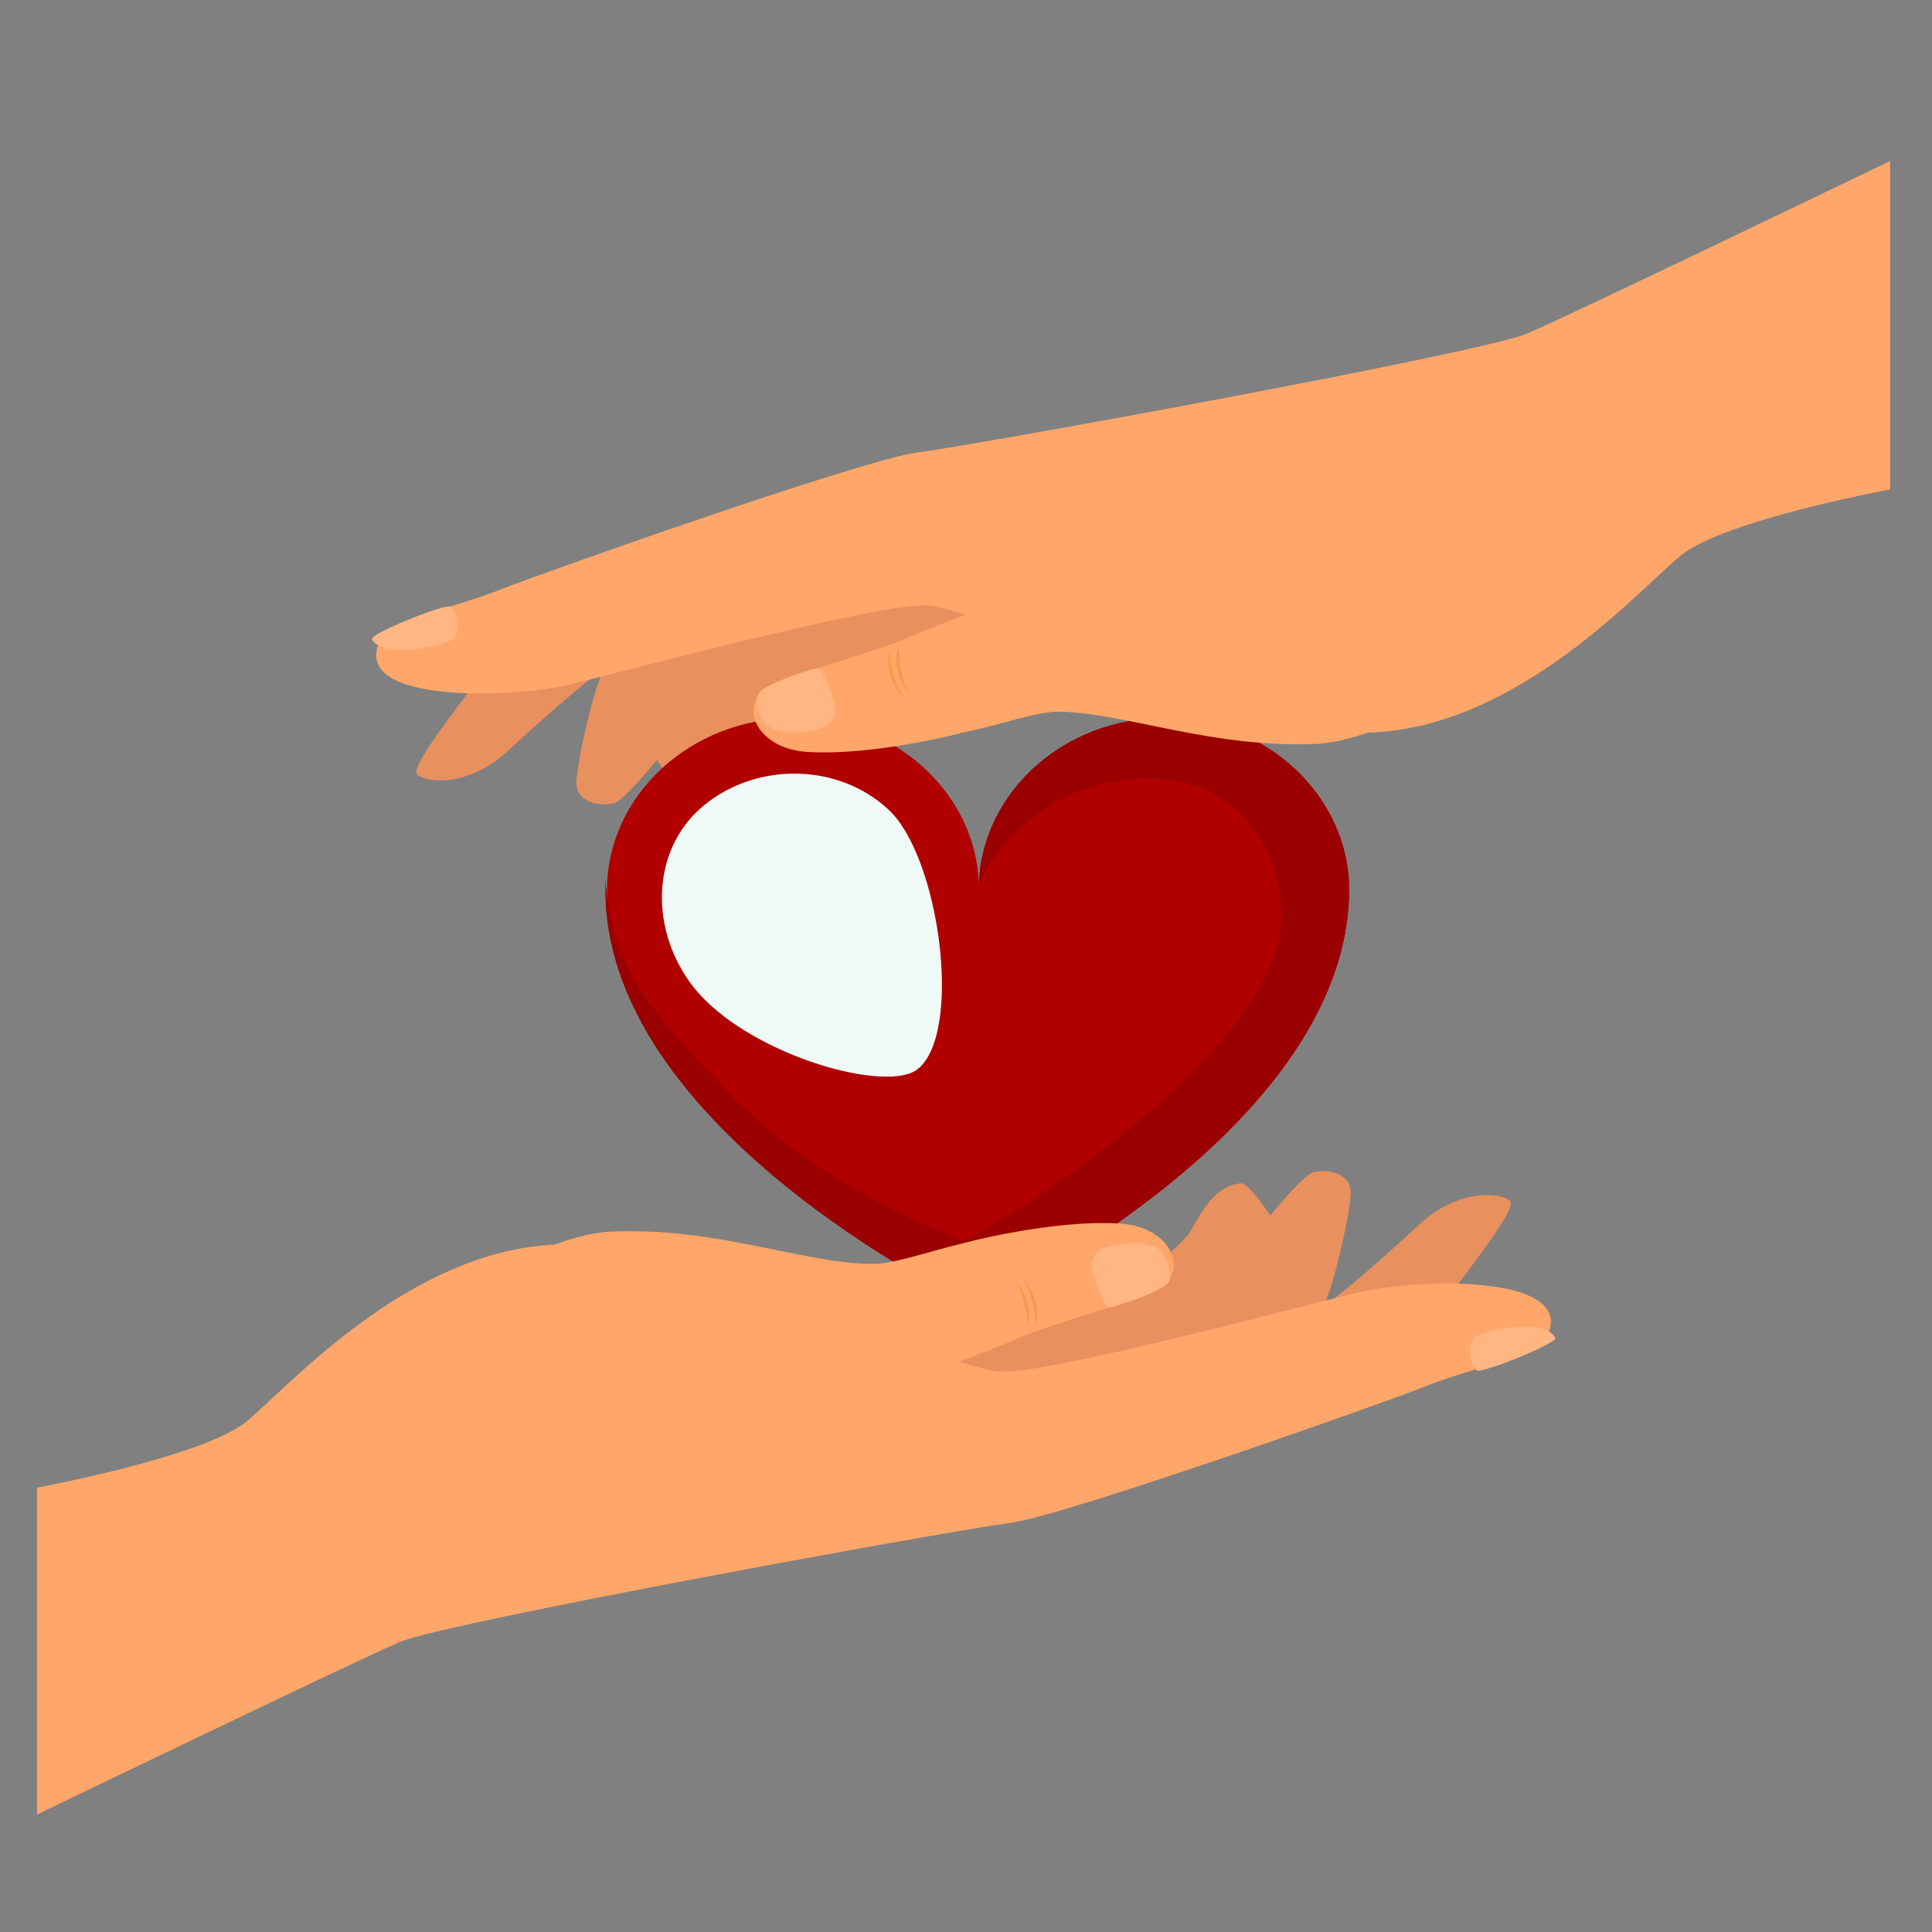 <svg xmlns="http://www.w3.org/2000/svg" xmlns:xlink="http://www.w3.org/1999/xlink" id="&#x5716;&#x5C64;_1" x="0px" y="0px" viewBox="0 0 120 120" style="enable-background:new 0 0 120 120;" xml:space="preserve"><rect x="0" y="0" width="120" height="120" fill="#808080" stroke="none"/><style type="text/css">	.st0{fill:#E8905E;}	.st1{fill:#B00000;}	.st2{fill:#9A0000;}	.st3{fill:#EFF9F6;}	.st4{fill:#FFA76A;}	.st5{fill:#FFB683;}	.st6{fill:#F59A50;}</style><g id="XMLID_19_">	<path id="XMLID_17_" class="st0" d="M63.6,36.6c0,0-4.7-1.4-11.1-1.9c-0.7,0-1.7-0.5-2.3-0.5c-0.5,0-1.6,0.2-2.1,0.2  c-0.5,0-0.9-0.3-1.4-0.4c-0.6,0-1.5,0.5-2.1,0.4c-0.5,0-1.5-0.3-2-0.4c-1.9-0.3-2,1-2.6,0.9c-1.8-0.1-2.4-0.1-2.7,0  c-1.6,0.4-6.6,5.5-7.1,6.5c-0.5,1-4.8,6.1-4.3,6.7c0.5,0.5,3.2,0.9,5.8-1.6c2.7-2.5,6.1-5.4,5.7-4.7c-0.4,0.7-1.5,5-1.6,6.8  c0,1.2,1.3,1.5,2.3,1.3c0.6-0.1,2.7-2.7,2.7-2.7s1.3,2,1.8,2c1.9-0.1,2.8-2.5,3.3-3.2c0.5-0.6,5.4-5.4,8.4-4.7  C55.9,41.7,62.4,40.5,63.6,36.6z"></path>	<path id="XMLID_16_" class="st0" d="M56.1,86.1c0,0,4.7,1.4,11.1,1.9c0.7,0,1.7,0.5,2.3,0.5c0.5,0,1.6-0.2,2.1-0.2  c0.5,0,0.9,0.3,1.4,0.4c0.6,0,1.5-0.5,2.1-0.4c0.5,0,1.5,0.3,2,0.4c1.9,0.3,2-1,2.6-0.9c1.8,0.1,2.4,0.1,2.7,0  c1.6-0.4,6.6-5.5,7.1-6.5c0.5-1,4.8-6.1,4.3-6.7c-0.5-0.5-3.2-0.9-5.8,1.6c-2.7,2.5-6.1,5.4-5.7,4.7c0.4-0.7,1.5-5,1.6-6.8  c0-1.2-1.3-1.5-2.3-1.3c-0.6,0.1-2.7,2.7-2.7,2.7s-1.3-2-1.8-2c-1.9,0.1-2.8,2.5-3.3,3.2c-0.5,0.6-5.4,5.4-8.4,4.7  C63.8,81.1,57.3,82.2,56.1,86.1z"></path>	<g id="XMLID_74_">		<g id="XMLID_76_">			<path id="XMLID_15_" class="st1" d="M83.8,55.3c0-5.9-5.2-10.7-11.5-10.7c-6.2,0-11.3,4.6-11.5,10.3c-0.2-5.7-5.3-10.3-11.5-10.3    c-6.4,0-11.6,4.8-11.6,10.7c0,14.6,21.5,25.2,23,25.9c0,0,0,0,0,0s0,0,0,0c0,0,0,0,0,0s0,0,0,0C62.2,80.4,83.7,69.9,83.8,55.3z"></path>			<path id="XMLID_14_" class="st2" d="M83.8,55.3c0-5.9-5.2-10.7-11.5-10.7c-6.2,0-11.3,4.6-11.5,10.3c0,0,2.4-5.8,9.5-6.5    c7.1-0.7,10.1,5.7,9.1,10.1C77.1,67.4,60,77.1,60,77.1s-8.5-2.9-14.5-9c-5.4-5.5-7.6-8.3-7.9-13.6c0,0.3,0,0.5,0,0.8    c0,14.6,21.5,25.2,23,25.9c0,0,0,0,0,0s0,0,0,0c0,0,0,0,0,0s0,0,0,0C62.2,80.4,83.7,69.9,83.8,55.3z"></path>		</g>		<path id="XMLID_13_" class="st3" d="M55.2,50.3c3.2,3,4.6,13.9,1.8,16.1c-1.8,1.5-10-0.7-13.6-4.7c-2.9-3.3-3.2-8.4,0-11.4   C46.7,47.3,52,47.3,55.2,50.3z"></path>	</g>	<g id="XMLID_57_">		<g id="XMLID_67_">			<path id="XMLID_12_" class="st4" d="M23.4,40.4c-0.6,3.1,7.7,3,11.6,2.2c2.7-0.6,18.9-5,22.4-5c3.5,0,16.7,7.5,26.5,7.9    c9.8,0.4,17.8-8.8,20.5-11c2.7-2.2,13-4.1,13-4.1V10c0,0-19.7,9.5-22.5,10.7c-2.7,1.2-34.6,7-37.9,7.4    c-3.3,0.4-23.9,7.7-25.6,8.4C27.4,38.1,23.7,38.4,23.4,40.4z"></path>			<path id="XMLID_11_" class="st4" d="M65.8,44.2c4.2,0.1,9.5,2.3,16,2c3.8-0.2,11.1-3.9,12.1-8.5c1-4.6-3.6-7.3-5.8-7.8    c-2.3-0.4-16.7,3.1-18.4,4.2c-1.6,1.1-10.3,4.2-13.3,5.5c-2.5,1.1-8.5,2.5-9.3,3.6c-0.9,1.2,0.2,3.3,3,3.5c2.9,0.2,7-0.5,9.7-1.2    C62.3,45,64.3,44.2,65.8,44.2z"></path>		</g>		<path id="XMLID_10_" class="st5" d="M47.6,45c0.8,0.7,2.4,0.5,3.2,0.3c0.8-0.2,1.1-0.7,1.1-1.2s-0.8-2.6-1.1-2.6   c-0.3,0-3.4,1-3.7,1.6C46.9,43.5,47.1,44.6,47.6,45z"></path>		<g id="XMLID_61_">			<path id="XMLID_9_" class="st6" d="M55.3,40.3c0,0-0.3,0.7,0,1.6c0.2,0.9,0.8,1.4,0.8,1.4s-0.4-0.5-0.6-1.4    C55.2,40.9,55.3,40.3,55.3,40.3z"></path>			<path id="XMLID_8_" class="st6" d="M55.8,40.2c0,0-0.3,0.7,0,1.6c0.2,0.9,0.8,1.4,0.8,1.4s-0.4-0.5-0.6-1.4    C55.8,40.8,55.8,40.2,55.8,40.2z"></path>		</g>		<path id="XMLID_7_" class="st5" d="M23.1,39.7c-0.2-0.3,4.7-2.3,4.9-2c0.4,0.4,0.6,1.6,0.1,2C27.6,40.2,23.7,40.9,23.1,39.7z"></path>	</g>	<g id="XMLID_20_">		<g id="XMLID_50_">			<path id="XMLID_6_" class="st4" d="M96.3,82.4c0.6-3.1-7.7-3-11.6-2.2c-2.7,0.6-18.9,5-22.4,5c-3.5,0-16.7-7.5-26.5-7.9    c-9.8-0.4-17.8,8.8-20.5,11c-2.7,2.2-13,4.1-13,4.1v20.3c0,0,19.7-9.5,22.5-10.7c2.7-1.2,34.6-7,37.9-7.4    c3.3-0.4,23.9-7.7,25.6-8.4C92.2,84.6,95.9,84.4,96.3,82.4z"></path>			<path id="XMLID_5_" class="st4" d="M53.9,78.5c-4.2-0.1-9.5-2.3-16-2c-3.8,0.2-11.1,3.9-12.1,8.5c-1,4.6,3.6,7.3,5.8,7.8    c2.3,0.4,16.7-3.1,18.4-4.2c1.6-1.1,10.3-4.2,13.3-5.5c2.5-1.1,8.5-2.5,9.3-3.6c0.9-1.2-0.2-3.3-3-3.5c-2.9-0.2-7,0.5-9.7,1.2    C57.4,77.8,55.3,78.6,53.9,78.5z"></path>		</g>		<path id="XMLID_4_" class="st5" d="M72.1,77.7c-0.8-0.7-2.4-0.5-3.2-0.3c-0.8,0.2-1.1,0.7-1.1,1.2s0.8,2.6,1.1,2.6   c0.3,0,3.4-1,3.7-1.6C72.8,79.2,72.5,78.2,72.1,77.7z"></path>		<g id="XMLID_24_">			<path id="XMLID_3_" class="st6" d="M64.3,82.4c0,0,0.3-0.7,0-1.6c-0.2-0.9-0.8-1.4-0.8-1.4s0.4,0.5,0.6,1.4    C64.4,81.9,64.3,82.4,64.3,82.4z"></path>			<path id="XMLID_2_" class="st6" d="M63.8,82.5c0,0,0.3-0.7,0-1.6c-0.2-0.9-0.8-1.4-0.8-1.4s0.4,0.5,0.6,1.4    C63.9,82,63.8,82.5,63.8,82.5z"></path>		</g>		<path id="XMLID_1_" class="st5" d="M96.6,83.1c0.2,0.3-4.7,2.3-4.9,2c-0.4-0.4-0.6-1.6-0.1-2C92.1,82.6,95.9,81.8,96.6,83.1z"></path>	</g></g><g id="XMLID_18_"></g><g id="XMLID_21_"></g><g id="XMLID_22_"></g><g id="XMLID_23_"></g><g id="XMLID_25_"></g><g id="XMLID_26_"></g><g id="XMLID_27_"></g><g id="XMLID_28_"></g><g id="XMLID_39_"></g><g id="XMLID_51_"></g><g id="XMLID_52_"></g><g id="XMLID_53_"></g><g id="XMLID_54_"></g><g id="XMLID_55_"></g><g id="XMLID_56_"></g></svg>